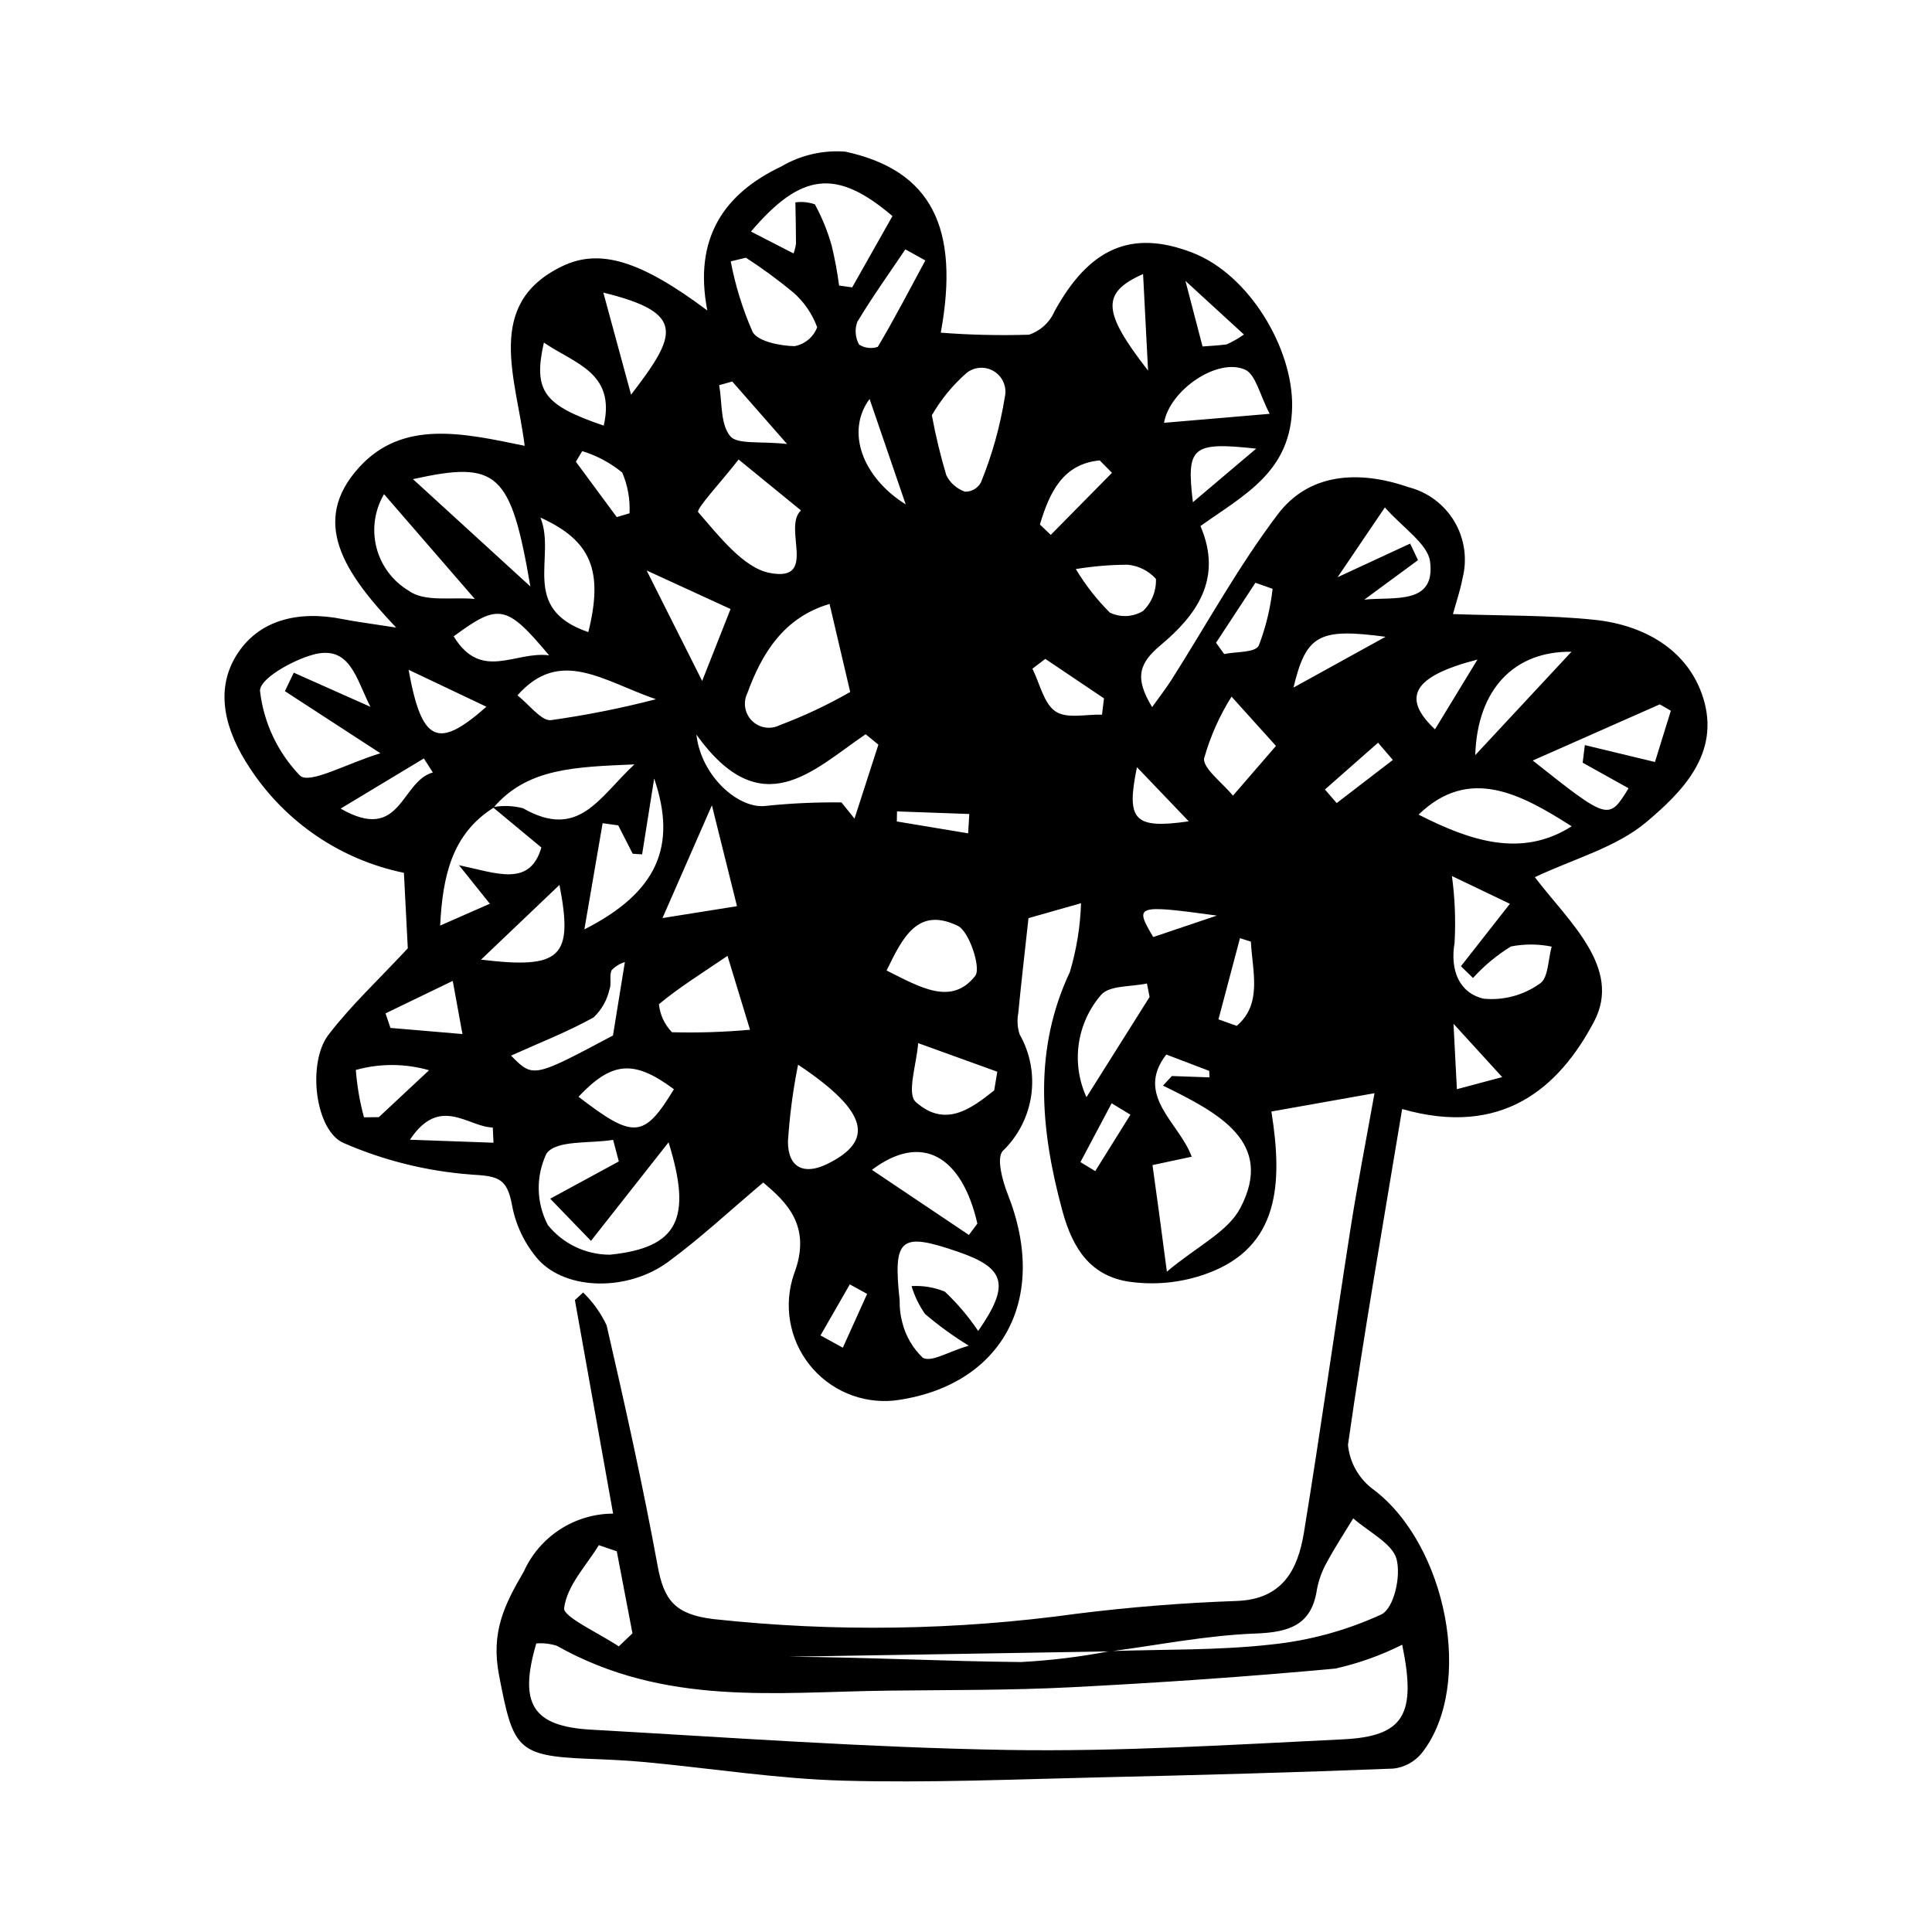 <?xml version="1.0" encoding="UTF-8"?>
<!-- The Best Svg Icon site in the world: iconSvg.co, Visit us! https://iconsvg.co -->
<svg fill="#000000" width="800px" height="800px" version="1.1" viewBox="144 144 512 512" xmlns="http://www.w3.org/2000/svg">
 <path d="m252.07 395.31-1.031-20.004c-16.75-3.445-31.434-13.426-40.805-27.73-6.676-10.023-9.285-20.539-3.691-29.734 5.82-9.57 16.469-12.141 28.309-9.762 3.438 0.691 6.906 1.102 14.137 2.231-13.773-14.488-22.875-28.078-9.84-42.438 11.551-12.723 27.5-9.121 43.895-5.727-2.234-18-10.832-37.559 9.93-47.586 10.016-4.836 20.859-1.453 38.473 11.719-3.758-19.43 4.707-31.098 19.613-38.168 5.129-3.016 11.059-4.383 16.988-3.922 22.711 4.949 30.375 20.07 25.27 47.973 7.777 0.598 15.578 0.777 23.375 0.535 2.996-0.988 5.438-3.199 6.707-6.09 9.238-16.902 20.453-21.863 36.543-15.672 15.25 5.867 26.688 25.508 26.488 40.73-0.227 17.383-12.715 23.469-24.297 31.742 6.094 14.199-1.348 23.836-10.52 31.535-5.613 4.711-7.137 8.488-2.289 16.445 2.019-2.828 3.684-4.949 5.129-7.223 9.336-14.695 17.742-30.125 28.211-43.914 8.168-10.758 21.133-11.801 34.625-7.144l0.004 0.008c5.106 1.305 9.48 4.59 12.16 9.129 2.68 4.535 3.441 9.953 2.121 15.055-0.605 3.219-1.68 6.312-2.531 9.438 13.012 0.465 25.309 0.242 37.574 1.523 12.906 1.352 24.707 7.816 28.746 20.695 4.637 14.793-5.707 25.016-15.062 32.902-7.984 6.727-19.207 9.707-29.551 14.605 8.91 11.719 23.234 24.012 15.676 38.297-9.324 17.629-24.375 30.676-50.844 23.148-5.027 30.336-10.152 59.57-14.359 89.012h0.004c0.457 4.66 2.856 8.91 6.606 11.715 19.539 14.559 26.957 52.086 13.008 69.879-1.867 2.332-4.582 3.836-7.555 4.176-25.734 1.02-51.508 1.727-77.293 2.312-22.828 0.52-45.641 1.52-68.547 0.887-17.367-0.48-34.867-3.25-52.309-4.898-5.074-0.48-10.152-0.691-15.223-0.891-19.027-0.758-19.93-2.754-23.66-22.129-2.207-11.469 1.395-18.629 6.562-27.508h0.004c2.055-4.559 5.379-8.426 9.578-11.148 4.195-2.719 9.082-4.176 14.082-4.191l-10.125-56.59 2.188-2.012v0.004c2.578 2.496 4.68 5.438 6.215 8.684 4.879 21.184 9.613 42.41 13.512 63.711 1.684 9.199 4.629 12.934 14.879 14.164v-0.004c31.988 3.469 64.281 2.988 96.152-1.422 14.012-1.75 28.191-2.891 42.406-3.387 12.207-0.426 16.238-8.293 17.855-18.172 4.367-26.734 8.133-53.617 12.32-80.398 1.824-11.676 4.102-23.242 6.375-35.992l-27.328 4.852c3.043 19.031 2.144 35.883-16.98 42.91v-0.004c-6.816 2.516-14.164 3.238-21.34 2.102-9.383-1.707-14.219-8.18-17.086-18.742-6.043-22.273-7.508-43.031 2.004-63.234v-0.004c1.762-5.926 2.758-12.055 2.961-18.23l-13.93 3.957c-1.039 9.516-1.953 17.355-2.711 25.223h-0.004c-0.344 1.859-0.219 3.773 0.363 5.57 2.801 4.914 3.883 10.617 3.074 16.215-0.809 5.594-3.457 10.762-7.531 14.684-1.715 1.816-0.137 7.801 1.297 11.422 11.289 28.484-2.102 51.191-30.141 54.738-8.598 0.844-17.039-2.742-22.398-9.52-5.363-6.777-6.906-15.816-4.106-23.992 4.926-12.816-2.172-19.223-8.137-24.277-8.766 7.383-16.613 14.734-25.246 21.066-10.602 7.777-26.777 7.59-34.312-0.574v0.004c-3.582-4.094-5.996-9.074-7-14.418-1.32-7.297-3.719-7.773-10.867-8.188l0.004-0.004c-11.633-0.867-23.035-3.684-33.73-8.336-7.617-3.227-9.773-21.262-4.055-28.715 6.004-7.828 13.309-14.621 21.012-22.902zm22.52-37.398c2.66-0.5 5.402-0.402 8.023 0.285 14.758 8.426 20.016-2.766 29.508-11.625-15.625 0.676-28.461 0.941-37.379 11.516-11.023 6.973-13.445 18.227-14.094 31.199l13.164-5.789-8.18-10.211c10.043 2.106 18.758 5.867 21.84-4.688-4.547-3.769-8.715-7.231-12.883-10.688zm163.66 223.72-85.281 1.418c20.586 0.125 41.109 1.215 61.562 1.41 7.945-0.418 15.852-1.387 23.66-2.902 14.258-0.488 28.676-0.16 42.715-1.746 10.082-1.035 19.922-3.723 29.129-7.953 3.363-1.605 5.285-10.051 4.066-14.691-1.074-4.09-7.445-7.231-11.477-10.789-2.309 3.805-4.766 7.519-6.875 11.441-1.328 2.297-2.258 4.809-2.75 7.418-1.406 9.406-7.289 11.336-16.258 11.664-12.965 0.477-25.672 3.055-38.492 4.731zm77.336-1.762h0.004c-5.617 2.82-11.562 4.941-17.695 6.316-23.254 2.16-46.621 3.758-70.027 4.953-16.125 0.824-32.379 0.707-48.586 0.898-29.438 0.348-59.051 4.25-87.723-11.887v0.004c-1.754-0.562-3.606-0.773-5.441-0.625-4.695 16.02-0.996 21.977 14.555 22.852 36.789 2.07 73.641 4.766 110.34 5.371 29.742 0.492 59.34-1.371 88.918-2.812 16.105-0.789 19.504-6.527 15.664-25.07zm-62.352-98.871c8.195-6.871 16.16-10.539 19.492-16.914 9.137-17.477-5.941-25.223-20.516-32.387l2.348-2.539 9.969 0.355-0.074-1.719-11.379-4.336c-8.414 10.906 3.449 18.059 6.742 27.082l-10.395 2.219c0.613 4.449 1.152 8.27 1.668 12.094s1.016 7.644 2.144 16.145zm-145.24-29.203-1.516-5.723c-6.129 1.031-15.051-0.035-17.652 3.641v-0.004c-2.871 6.019-2.738 13.039 0.359 18.941 4.012 4.981 10.066 7.867 16.461 7.859 18.105-1.855 21.824-9.57 15.527-29.785l-20.562 26.117-10.801-11.172zm-65.82-120.48c-3.852-7.457-5.359-16.586-15.344-13.789-5.531 1.551-14.289 6.508-13.914 9.684 0.992 8.398 4.707 16.242 10.578 22.332 2.562 2.379 12.418-3.227 21.316-5.922l-25.309-16.457 2.352-4.898zm127.14-3.938-5.477-23.328c-12.148 3.586-17.938 13.117-21.785 23.656-1.203 2.457-0.699 5.406 1.25 7.328 1.949 1.918 4.906 2.379 7.344 1.137 6.449-2.422 12.691-5.363 18.668-8.793zm-29.578-61.602c-4.766 6.121-11.398 13.168-10.695 13.973 5.473 6.277 11.988 14.727 18.887 16.074 13.027 2.543 3.367-11.988 8.34-16.551-4.707-3.848-9.418-7.691-16.527-13.496zm60.98 234.83 0.004 0.004c-4.07-2.496-7.938-5.301-11.574-8.391-1.578-2.258-2.785-4.754-3.574-7.391 3.008-0.18 6.019 0.32 8.812 1.457 3.324 3.141 6.293 6.641 8.844 10.438 8.559-12.297 7.129-16.672-5.164-20.93-15.512-5.371-17.441-3.785-15.641 12.848-0.051 1.949 0.176 3.894 0.68 5.777 0.887 3.606 2.789 6.879 5.484 9.434 2.402 1.164 6.402-1.523 12.133-3.242zm128.06-124.45c0.797 5.859 1.031 11.781 0.699 17.684-1.211 7.164 1.109 13.238 7.68 14.82 5.285 0.512 10.574-0.902 14.898-3.984 2.293-1.406 2.184-6.43 3.16-9.82v0.004c-3.562-0.723-7.231-0.734-10.797-0.039-3.731 2.293-7.117 5.106-10.055 8.352l-3.199-3.113c4.023-5.129 8.051-10.262 12.977-16.543zm-162.41-156.49 3.473 0.488c3.578-6.336 7.156-12.672 10.668-18.891-14.852-12.676-24.195-11.551-37.492 4.106 3.797 1.949 7.488 3.848 11.277 5.793l0.004 0.004c0.309-0.844 0.527-1.719 0.652-2.613-0.004-3.637-0.102-7.281-0.164-10.922 1.738-0.238 3.508-0.062 5.168 0.516 1.883 3.469 3.375 7.137 4.449 10.938 0.844 3.488 1.5 7.023 1.965 10.582zm24.586 34.375c0.992 5.363 2.269 10.676 3.828 15.902 1.02 2.035 2.785 3.594 4.926 4.356 1.758 0.047 3.391-0.891 4.238-2.43 2.973-7.281 5.098-14.875 6.34-22.641 0.602-2.617-0.512-5.328-2.773-6.773-2.266-1.445-5.195-1.309-7.316 0.344-3.676 3.211-6.801 7.012-9.242 11.242zm-14.172 87.301-3.375-2.766c-14.02 9.52-27.543 24.184-44.852 0.113 1.246 11.098 11.375 19.98 18.641 18.855 6.582-0.676 13.195-0.973 19.809-0.895l3.449 4.293c2.109-6.531 4.219-13.066 6.328-19.602zm-77.918 48.957c19.289-9.793 24.641-22.027 18.5-39.98l-3.195 20.094-2.496-0.164-3.832-7.519-4.137-0.574zm-45.418-119.32c10.621 9.707 19.691 18.004 31.109 28.441-5.199-30.316-8.688-33.41-31.109-28.445zm309.98 75.137 0.574-4.656c5.644 1.359 11.289 2.719 18.582 4.473 1.309-4.223 2.758-8.898 4.207-13.578l-2.93-1.695c-10.965 4.848-21.934 9.699-33.664 14.883 20.09 15.926 20.09 15.926 25.395 7.359zm-2.91 16.863c-13.527-8.621-27.219-16.035-40.574-3.098 13.641 6.938 27.266 11.566 40.57 3.094zm-290.69-60.254-24.051-27.766c-2.508 4.258-3.231 9.336-2.012 14.125 1.219 4.793 4.281 8.906 8.523 11.445 4.219 3.133 11.684 1.625 17.539 2.195zm109.13 98.469c8.934 4.453 17.207 9.434 23.492 1.422 1.621-2.066-1.609-11.805-4.59-13.246-10.621-5.137-14.59 2.973-18.902 11.828zm-23.453 24.949-0.004 0.004c-1.352 6.727-2.246 13.539-2.684 20.387 0.02 7.106 4.438 8.82 10.277 5.992 12.703-6.148 11.168-13.848-7.594-26.379zm-18.703-28.828c-6.996 4.754-12.906 8.414-18.176 12.812 0.285 2.793 1.504 5.41 3.457 7.426 6.902 0.18 13.809-0.039 20.684-0.656-2.324-7.629-3.66-12.012-5.965-19.582zm145.35-55.641-11.777-13.055h-0.004c-3.188 5.07-5.633 10.574-7.262 16.34-0.406 2.59 4.918 6.559 7.641 9.898 3.406-3.941 6.816-7.883 11.402-13.184zm-140.47-129.38-4.031 0.973c1.23 6.438 3.18 12.711 5.809 18.715 1.387 2.508 7.367 3.695 11.141 3.754l-0.004-0.004c2.723-0.52 4.981-2.414 5.965-5.004-1.301-3.562-3.481-6.738-6.336-9.234-4-3.305-8.188-6.379-12.543-9.199zm65.797 220.67 0.816-4.949-20.973-7.578c-0.363 5.356-3.082 13.391-0.656 15.566 7.84 7.039 14.746 1.781 20.812-3.039zm-99.496 147.34 3.629-3.453-4.156-21.746-4.758-1.625c-3.359 5.508-8.43 10.652-9.199 16.711-0.289 2.285 9.367 6.68 14.484 10.113zm9.844-251c-14.137-4.898-25.41-13.785-36.691-1.031 3.016 2.367 6.316 6.797 8.816 6.578h0.004c9.391-1.312 18.695-3.164 27.875-5.547zm82.949 141.97 2.238-3.008c-4.066-17.848-14.695-24.258-27.938-14.242zm-100.86-159.76c4.039-16.25 0.789-24.242-12.699-30.359 4.297 10.5-5.676 24.09 12.699 30.359zm148.74 96.691-0.699-3.578c-4.16 0.926-9.93 0.434-12.172 3.047v0.004c-3.168 3.672-5.215 8.18-5.898 12.98-0.684 4.801 0.027 9.699 2.043 14.113 5.574-8.855 11.152-17.711 16.727-26.566zm31.824-154.54c-2.574-4.906-3.707-10.422-6.469-11.68-7.277-3.316-20.023 5.352-21.527 14.062 8.215-0.699 16.199-1.379 27.996-2.383zm-160.91 133.63 19.746-3.148c-2.004-8.047-3.996-16.059-6.652-26.727-5.191 11.836-9.172 20.918-13.094 29.875zm3.027 45.359c-10.652-7.934-16.457-7.352-25.281 1.996 14.605 11.23 17.355 11.082 25.281-1.996zm195.11-144.6 2.082 4.391c-4.746 3.488-9.492 6.977-14.234 10.465 7.859-0.824 18.969 1.523 17.422-10.152-0.613-4.625-7.305-8.977-11.965-14.289-5.141 7.586-8.355 12.332-12.531 18.496 7.641-3.539 13.434-6.227 19.227-8.91zm17.25 56.062c8.059-8.656 16.113-17.312 25.504-27.398-15.004-0.211-24.961 9.773-25.5 27.398zm-255.52 79.633c5.848 5.93 5.848 5.93 27.012-5.336l3.152-19.461-0.004 0.004c-1.328 0.402-2.531 1.141-3.496 2.141-0.691 1.414 0.031 3.578-0.574 5.082-0.633 2.844-2.098 5.434-4.207 7.441-6.812 3.789-14.184 6.656-21.883 10.129zm24.457-202.21 7.352 27.055c12.117-15.816 14.773-21.652-7.352-27.055zm-32.406 176.77c21.422 2.625 24.441-0.77 20.785-19.805zm58.598-73.848 7.523-19.066-22.238-10.215c5.68 11.305 9.711 19.328 14.715 29.281zm99.023-29.652v-0.004c2.523 4.203 5.551 8.078 9.016 11.543 2.812 1.352 6.117 1.191 8.785-0.422 2.309-2.219 3.559-5.316 3.43-8.516-1.953-2.172-4.664-3.516-7.574-3.758-4.574 0.027-9.141 0.414-13.656 1.152zm-125.11-38.016c3.262-14.164-7.898-16.473-15.863-22.016-2.856 12.859-0.109 16.574 15.863 22.016zm-51.715 64.703c3.5 19.406 7.773 21.148 20.625 9.793-7.562-3.59-14.094-6.691-20.625-9.793zm-11.82 118.6 3.938-0.043 13.309-12.43c-6.336-1.82-13.055-1.848-19.406-0.074 0.32 4.242 1.043 8.441 2.16 12.547zm23.766-127.46c7.363 12.016 16.211 3.844 25.297 5.035-11.32-13.504-13.332-13.844-25.297-5.035zm125-99.617-5.297-2.938c-4.293 6.375-8.77 12.633-12.734 19.219-0.719 1.977-0.547 4.168 0.473 6.008 1.477 0.941 3.301 1.168 4.961 0.609 4.434-7.481 8.461-15.227 12.598-22.898zm57.703 3.598c-11.152 4.973-10.832 9.961 1.32 25.594zm-62.906 61.055-9.574-27.945c-6.344 8.578-1.992 20.688 9.574 27.945zm-125.31 71.031-2.391-3.707c-7.352 4.43-14.703 8.859-22.051 13.289 16.109 9.246 15.816-7.144 24.441-9.582zm5.273 55.238-17.816 8.609 1.305 3.856c6.137 0.523 12.277 1.043 19.078 1.621zm222.8-77.73c8.812-4.859 16.238-8.957 24.395-13.461-17.578-2.34-21.02-0.625-24.395 13.461zm-65.762-7.602-3.422 2.594c1.957 3.914 3.031 9.266 6.125 11.332 3.031 2.027 8.125 0.707 12.312 0.859l0.535-4.32zm-1.438-35.617 2.879 2.75c5.406-5.481 10.812-10.965 16.219-16.445l-3.246-3.289c-9.758 0.922-13.289 8.441-15.852 16.984zm57.312-20.102c-17.059-1.848-18.535-0.516-16.766 14.195 6.352-5.375 11.559-9.785 16.77-14.195zm58.648 55.898c-17.23 4.422-20.164 10.113-11.258 18.488 3.828-6.285 7.543-12.387 11.258-18.488zm-69.281-4.453 2.156 2.992c3.184-0.68 8.184-0.312 9.18-2.254 1.844-4.836 3.07-9.887 3.656-15.027l-4.555-1.613zm-128.21-69.234-3.465 0.973c0.816 4.613 0.293 10.285 2.906 13.484 1.879 2.301 7.949 1.301 15.086 2.102-6.414-7.309-10.469-11.934-14.527-16.559zm-30.605 35.926 3.379-1.004v0.004c0.188-3.703-0.473-7.398-1.934-10.805-3.129-2.562-6.731-4.492-10.598-5.676l-1.684 2.809c3.613 4.891 7.223 9.781 10.836 14.672zm-32.664 165.8-0.195-4.031c-6.523-0.098-14.035-8.703-21.949 3.238zm192.12-32.691 4.84 1.723c6.859-5.82 4.156-14.398 3.75-22.312l-2.887-0.934zm6.746-181.49c-5.531-5.074-10.082-9.242-15.5-14.211 1.988 7.629 3.25 12.453 4.535 17.379 1.785-0.141 4.09-0.25 6.356-0.539h-0.004c1.625-0.715 3.172-1.598 4.613-2.629zm-28.348 114.66c-2.898 14.094-0.816 16.43 13.734 14.352-5.059-5.285-8.945-9.348-13.734-14.352zm67.812-1.914-3.91-4.574-14.082 12.402 3.113 3.598zm-46.629 41.242c-21.539-2.934-21.867-2.75-16.867 5.684zm75.609 42.805-12.902-14.137 0.895 17.34zm-98.52 9.957-4.977-3.016-8.27 15.582 3.922 2.387zm-82.137 58.5 5.918 3.254 6.441-14.258-4.586-2.523zm39.129-133.06 0.309-5.125-19.156-0.684-0.051 2.664c6.301 1.047 12.598 2.098 18.898 3.144z"/>
</svg>